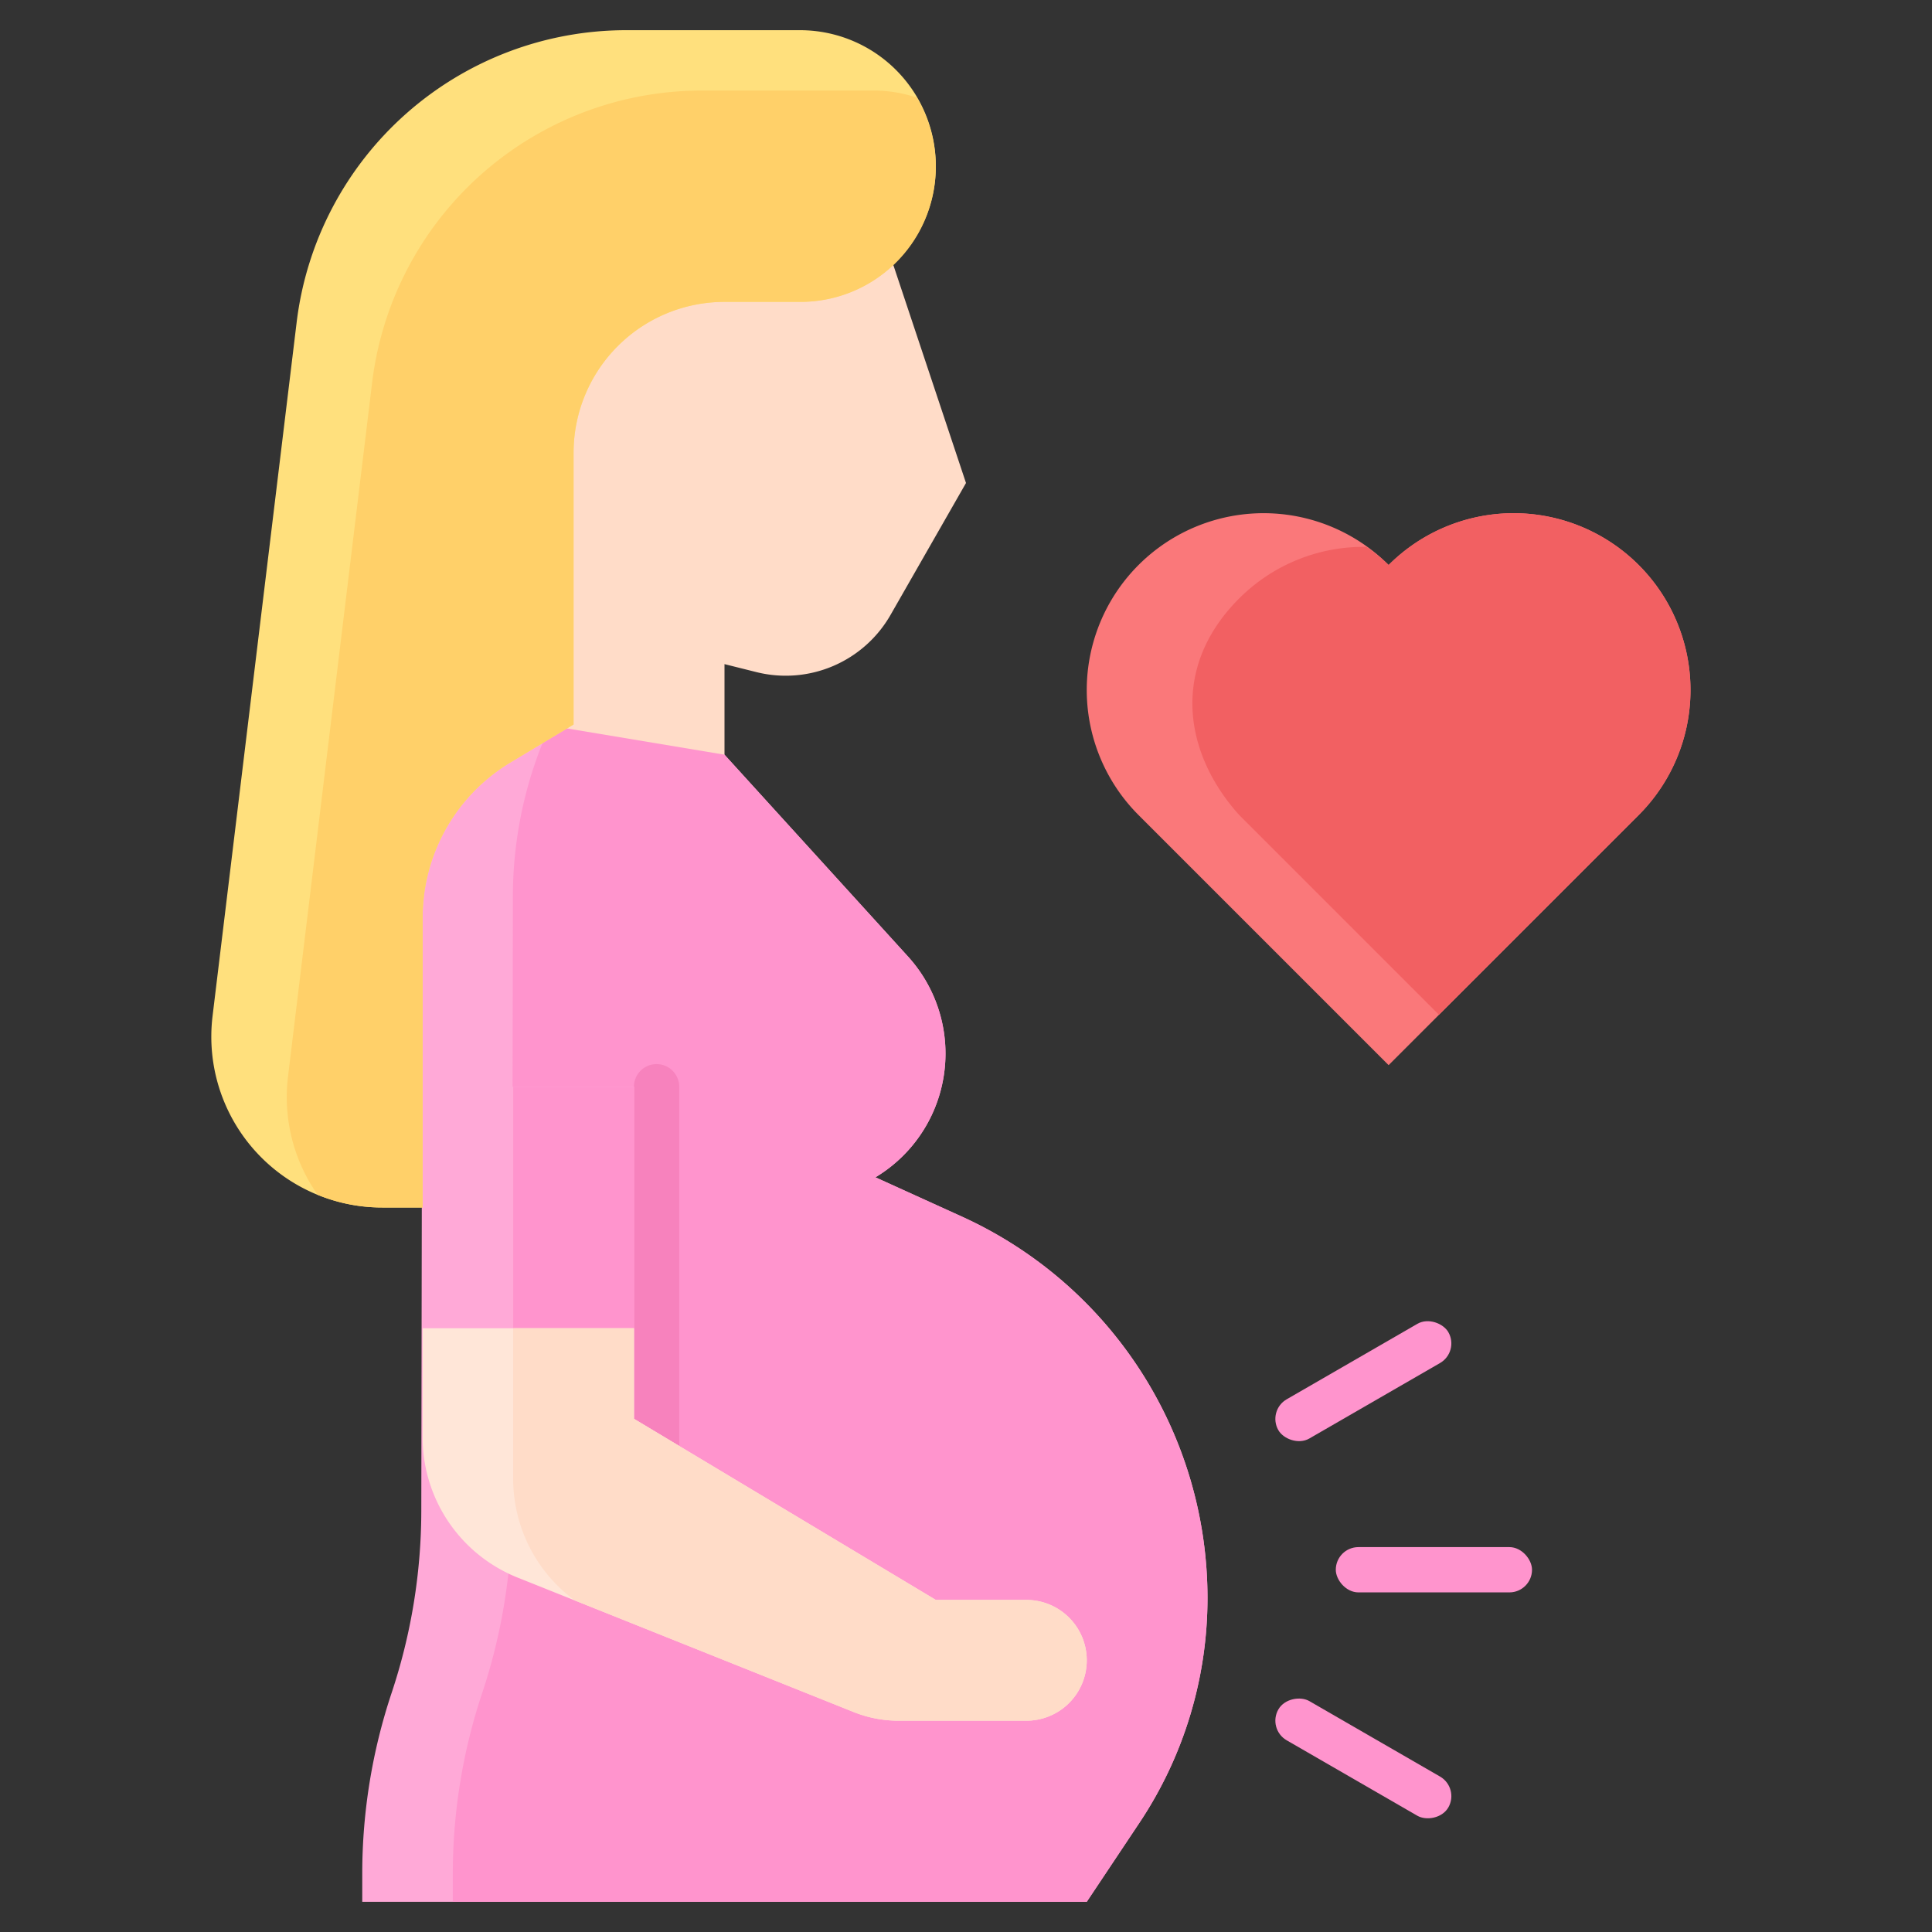 <svg id="Flat" viewBox="0 0 64 64" xmlns="http://www.w3.org/2000/svg"><rect x="0" y="0" width="64" height="64" fill="#333333" stroke="none"/><path d="m18 20a13.693 13.693 0 0 0 -4.01 9.657l-.034 20.4a19.151 19.151 0 0 1 -.982 6.019 18.946 18.946 0 0 0 -.974 5.947v.977h24l1.748-2.622a13.414 13.414 0 0 0 2.252-7.438 13.882 13.882 0 0 0 -8.139-12.64l-2.861-1.3a4.781 4.781 0 0 0 1.078-7.315l-6.078-6.685" fill="#ffa9d7"/><path d="m40 52.94a13.882 13.882 0 0 0 -8.139-12.64l-2.861-1.3a4.781 4.781 0 0 0 1.078-7.315l-6.078-6.685-4.247-3.539a13.677 13.677 0 0 0 -2.763 8.2l-.034 20.4a19.151 19.151 0 0 1 -.982 6.019 18.946 18.946 0 0 0 -.974 5.943v.977h21l1.748-2.622a13.414 13.414 0 0 0 2.252-7.438z" fill="#ff94cd"/><path d="m22.5 49h-1.5v-13a.75.75 0 0 1 .75-.75.75.75 0 0 1 .75.75z" fill="#f782bd"/><path d="m21 36v11l10 6h3a2 2 0 0 1 2 2 2 2 0 0 1 -2 2h-4.23a4 4 0 0 1 -1.485-.286l-11.142-4.457a5 5 0 0 1 -3.143-4.642v-11.615z" fill="#ffa9d7"/><path d="m19.043 53.017 9.242 3.7a4 4 0 0 0 1.485.283h4.23a2 2 0 0 0 0-4h-3l-10-6v-11h-4v13a4.991 4.991 0 0 0 2.043 4.017z" fill="#ff94cd"/><path d="m24 25v-3l1.06.265a4 4 0 0 0 4.443-1.9l2.497-4.365-3-9h-11v17z" fill="#ffdcc8"/><path d="m26.5 1h-5.753a11 11 0 0 0 -10.92 9.676l-2.786 22.985a5.736 5.736 0 0 0 -.041.681 5.658 5.658 0 0 0 5.658 5.658h1.342v-9.6a6 6 0 0 1 2.913-5.145l2.087-1.255v-9a5 5 0 0 1 5-5h2.5a4.5 4.5 0 0 0 4.5-4.5 4.5 4.5 0 0 0 -4.5-4.5z" fill="#ffe07d"/><path d="m24 10h2.5a4.474 4.474 0 0 0 3.868-6.766 4.462 4.462 0 0 0 -1.368-.234h-5.753a11 11 0 0 0 -10.92 9.676l-2.786 22.985a5.736 5.736 0 0 0 -.041.681 5.625 5.625 0 0 0 1.022 3.237 5.622 5.622 0 0 0 2.136.421h1.342v-9.6a6 6 0 0 1 2.913-5.145l2.087-1.255v-9a5 5 0 0 1 5-5z" fill="#ffd069"/><path d="m21 44v3l10 6h3a2 2 0 0 1 2 2 2 2 0 0 1 -2 2h-4.23a4 4 0 0 1 -1.485-.286l-11.142-4.457a5 5 0 0 1 -3.143-4.642v-3.615z" fill="#ffe6d8"/><path d="m34 53h-3l-10-6v-3h-4v5a4.991 4.991 0 0 0 2.043 4.017l9.242 3.7a4 4 0 0 0 1.485.283h4.23a2 2 0 0 0 0-4z" fill="#ffdcc8"/><path d="m46 18.716a5.857 5.857 0 0 0 -8.284 0 5.857 5.857 0 0 0 0 8.284l8.284 8.284 8.284-8.284a5.857 5.857 0 0 0 0-8.284 5.857 5.857 0 0 0 -8.284 0z" fill="#fa787a"/><path d="m54.284 27a5.857 5.857 0 0 0 0-8.284 5.857 5.857 0 0 0 -8.284 0 5.711 5.711 0 0 0 -.731-.6 5.829 5.829 0 0 0 -4.22 1.708c-2.288 2.287-1.832 5.14 0 7.173l6.618 6.618z" fill="#f26062"/><g fill="#ff94cd"><rect height="1.5" rx=".75" width="6.5" x="44.25" y="51.25"/><rect height="1.5" rx=".75" transform="matrix(.866 -.5 .5 .866 -16.825 28.716)" width="6.5" x="41.915" y="45"/><rect height="6.5" rx=".75" transform="matrix(.5 -.866 .866 .5 -27.864 68.238)" width="1.5" x="44.415" y="55"/></g></svg>